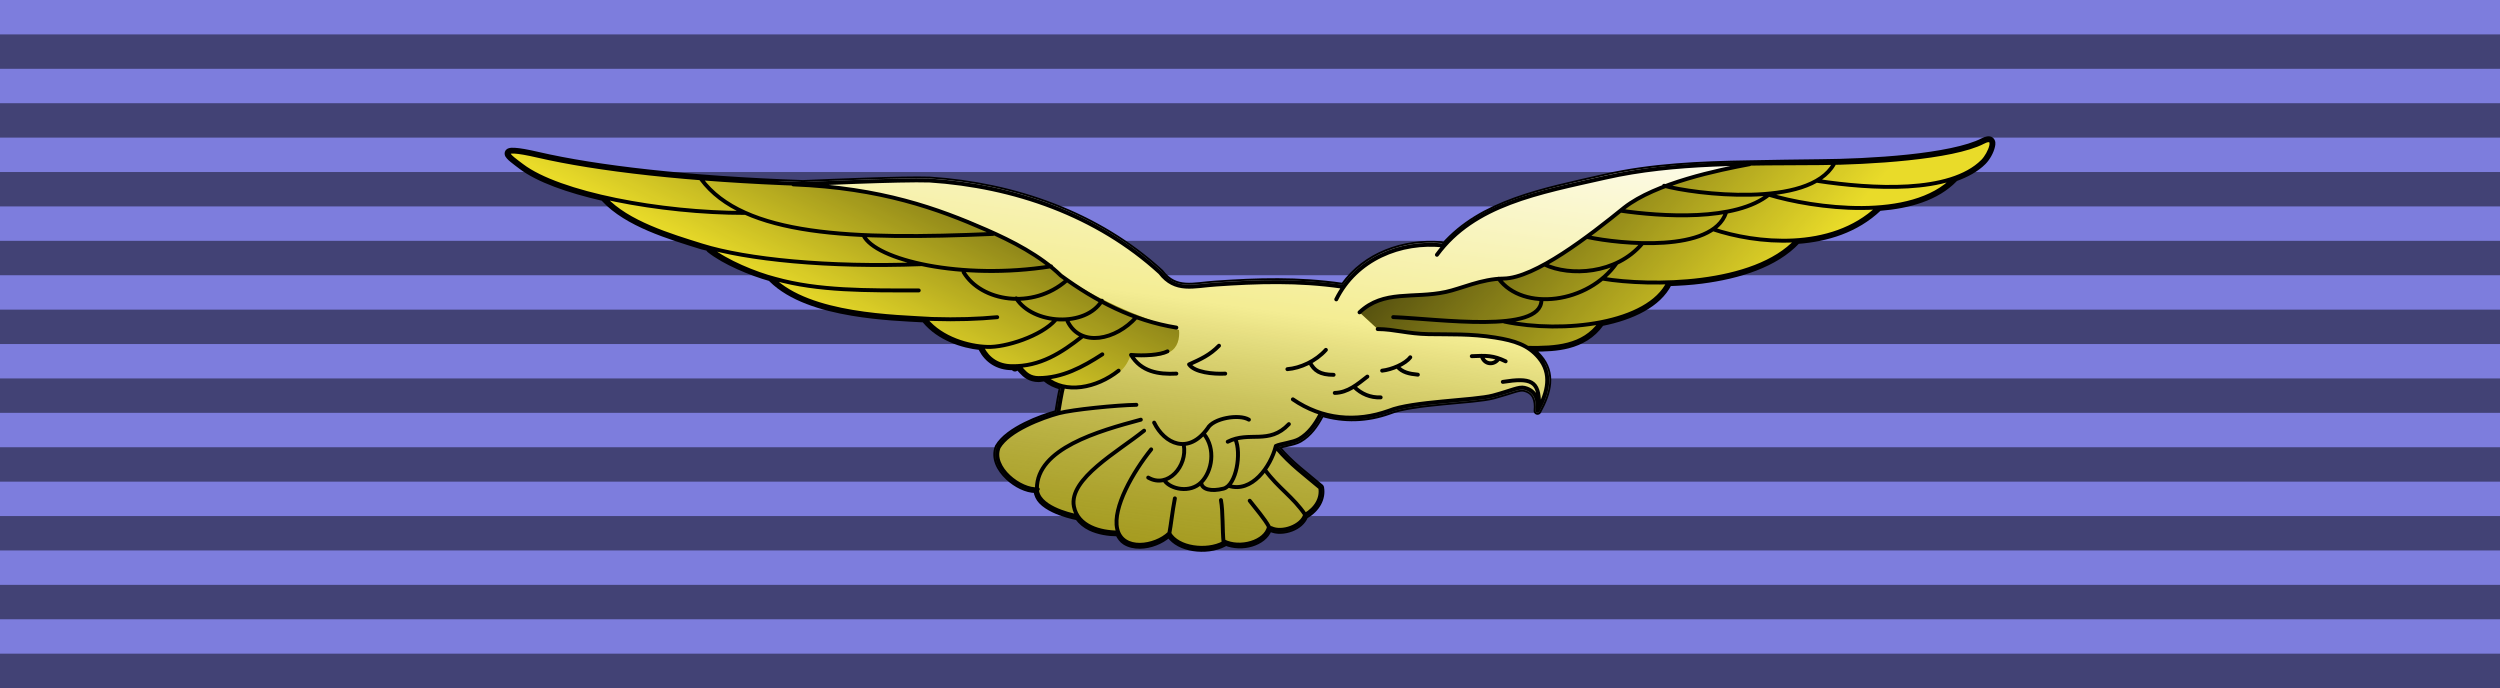 <?xml version="1.0" encoding="UTF-8" standalone="no"?>
<!-- Created with Inkscape (http://www.inkscape.org/) -->
<svg
   xmlns:dc="http://purl.org/dc/elements/1.1/"
   xmlns:cc="http://web.resource.org/cc/"
   xmlns:rdf="http://www.w3.org/1999/02/22-rdf-syntax-ns#"
   xmlns:svg="http://www.w3.org/2000/svg"
   xmlns="http://www.w3.org/2000/svg"
   xmlns:xlink="http://www.w3.org/1999/xlink"
   xmlns:sodipodi="http://sodipodi.sourceforge.net/DTD/sodipodi-0.dtd"
   xmlns:inkscape="http://www.inkscape.org/namespaces/inkscape"
   id="svg2"
   sodipodi:version="0.32"
   inkscape:version="0.45"
   width="218"
   height="60"
   version="1.0"
   sodipodi:docbase="C:\Documents and Settings\Vito\Desktop"
   sodipodi:docname="Medaglia_militare_aeronautica_per_lunga_navigazione_aerea_20_BAR.svg"
   inkscape:output_extension="org.inkscape.output.svg.inkscape"
   sodipodi:modified="true">
  <defs
     id="defs5">
    <linearGradient
       id="linearGradient8788">
      <stop
         style="stop-color:#000000;stop-opacity:1;"
         offset="0"
         id="stop8790" />
      <stop
         style="stop-color:#000000;stop-opacity:0;"
         offset="1"
         id="stop8792" />
    </linearGradient>
    <linearGradient
       id="linearGradient7670">
      <stop
         style="stop-color:#ffffff;stop-opacity:1;"
         offset="0"
         id="stop7672" />
      <stop
         id="stop12715"
         offset="0.5"
         style="stop-color:#ffffff;stop-opacity:0.498;" />
      <stop
         style="stop-color:#000000;stop-opacity:0.296;"
         offset="1"
         id="stop7674" />
    </linearGradient>
    <linearGradient
       inkscape:collect="always"
       id="linearGradient5697">
      <stop
         style="stop-color:#000000;stop-opacity:1;"
         offset="0"
         id="stop5699" />
      <stop
         style="stop-color:#000000;stop-opacity:0;"
         offset="1"
         id="stop5701" />
    </linearGradient>
    <linearGradient
       inkscape:collect="always"
       xlink:href="#linearGradient5697"
       id="linearGradient5703"
       x1="96.061"
       y1="1.398"
       x2="80.243"
       y2="31.903"
       gradientUnits="userSpaceOnUse" />
    <linearGradient
       inkscape:collect="always"
       xlink:href="#linearGradient7670"
       id="linearGradient7668"
       x1="109.861"
       y1="4.023"
       x2="103.875"
       y2="48.996"
       gradientUnits="userSpaceOnUse" />
    <linearGradient
       inkscape:collect="always"
       xlink:href="#linearGradient8788"
       id="linearGradient8794"
       x1="116.502"
       y1="4.918"
       x2="149.349"
       y2="32.864"
       gradientUnits="userSpaceOnUse" />
  </defs>
  <sodipodi:namedview
     inkscape:window-height="885"
     inkscape:window-width="1280"
     inkscape:pageshadow="2"
     inkscape:pageopacity="0.0"
     guidetolerance="10.0"
     gridtolerance="10.0"
     objecttolerance="10.0"
     borderopacity="1.0"
     bordercolor="#666666"
     pagecolor="#ffffff"
     id="base"
     inkscape:zoom="5.4908257"
     inkscape:cx="52.41538"
     inkscape:cy="76.069697"
     inkscape:window-x="22"
     inkscape:window-y="0"
     inkscape:current-layer="svg2"
     height="60px"
     width="218px"
     inkscape:showpageshadow="false"
     showguides="true"
     inkscape:guide-bbox="true" />
  <rect
     style="opacity:1;fill:#7d7ddd;fill-opacity:1;fill-rule:nonzero;stroke:none;stroke-width:2;stroke-linecap:round;stroke-linejoin:round;stroke-miterlimit:4;stroke-dasharray:none;stroke-dashoffset:0;stroke-opacity:0.486"
     id="rect3411"
     width="218"
     height="60"
     x="0"
     y="0" />
  <path
     style="opacity:1;fill:#000000;fill-opacity:0.471;fill-rule:nonzero;stroke:none;stroke-width:2;stroke-linecap:round;stroke-linejoin:round;stroke-miterlimit:4;stroke-dasharray:none;stroke-dashoffset:0;stroke-opacity:0.486"
     d="M 0 3 L 0 6 L 218 6 L 218 3 L 0 3 z M 0 9 L 0 12 L 218 12 L 218 9 L 0 9 z M 0 15 L 0 18 L 218 18 L 218 15 L 0 15 z M 0 21 L 0 24 L 218 24 L 218 21 L 0 21 z M 0 27 L 0 30 L 218 30 L 218 27 L 0 27 z M 0 33 L 0 36 L 218 36 L 218 33 L 0 33 z M 0 39 L 0 42 L 218 42 L 218 39 L 0 39 z M 0 45 L 0 48 L 218 48 L 218 45 L 0 45 z M 0 51 L 0 54 L 218 54 L 218 51 L 0 51 z M 0 57 L 0 60 L 218 60 L 218 57 L 0 57 z "
     id="rect3413" />
  <path
     d="M 173.301,12.063 C 173.171,12.083 173.023,12.135 172.853,12.224 C 171.567,12.895 169.061,13.364 166.378,13.647 C 163.694,13.93 160.829,14.037 158.792,14.054 C 156.729,14.07 154.631,14.116 152.541,14.15 C 152.537,14.15 152.534,14.15 152.53,14.15 C 148.275,14.219 144.02,14.4 139.973,15.317 C 134.48,16.56 129.174,17.557 125.827,21.363 C 125.822,21.277 125.753,21.208 125.667,21.203 C 122.33,20.952 119.027,22.143 117.09,24.83 C 117.079,24.829 117.068,24.829 117.058,24.83 C 113.201,24.271 109.623,24.39 106.027,24.638 C 105.037,24.699 104.158,24.874 103.381,24.82 C 102.604,24.765 101.933,24.512 101.29,23.675 C 101.284,23.667 101.276,23.66 101.269,23.653 C 95.744,18.601 88.477,16.059 81.084,15.573 C 81.081,15.573 81.077,15.573 81.073,15.573 C 78.756,15.489 72.163,15.787 70.021,15.873 C 59.899,15.519 52.005,14.591 46.945,13.422 C 45.949,13.192 45.304,13.082 44.886,13.059 C 44.678,13.047 44.531,13.05 44.406,13.091 C 44.344,13.111 44.282,13.142 44.236,13.198 C 44.189,13.253 44.166,13.335 44.172,13.401 C 44.182,13.533 44.251,13.619 44.332,13.711 C 44.413,13.804 44.513,13.892 44.63,13.99 C 44.865,14.185 45.156,14.397 45.409,14.589 C 46.895,15.716 49.507,16.645 52.578,17.35 C 52.588,17.374 52.602,17.396 52.621,17.414 C 54.626,19.595 58.383,20.706 61.188,21.577 C 61.339,21.624 61.57,21.66 61.732,21.706 C 61.733,21.756 61.757,21.803 61.796,21.834 C 63.126,22.907 65.462,23.87 67.162,24.349 C 67.165,24.353 67.169,24.356 67.173,24.36 C 67.183,24.38 67.198,24.398 67.215,24.413 C 68.9,26.082 71.616,26.915 74.31,27.367 C 76.707,27.769 78.973,27.857 80.583,27.945 C 80.589,27.977 80.603,28.006 80.625,28.03 C 81.883,29.526 83.891,30.186 85.49,30.353 C 85.485,30.39 85.493,30.427 85.512,30.46 C 86.025,31.45 86.965,32.103 88.243,32.108 C 88.276,32.108 88.305,32.097 88.339,32.097 C 88.352,32.159 88.396,32.208 88.456,32.225 C 88.516,32.243 88.582,32.227 88.627,32.183 C 88.679,32.13 88.712,32.121 88.723,32.118 C 88.733,32.116 88.728,32.113 88.755,32.129 C 88.808,32.16 88.916,32.278 89.053,32.429 C 89.327,32.731 89.776,33.146 90.568,33.146 C 90.745,33.145 90.908,33.095 91.08,33.082 C 91.087,33.089 91.094,33.096 91.102,33.103 C 91.518,33.451 92.001,33.673 92.51,33.809 C 92.368,34.376 92.212,35.35 92.115,35.928 C 91.386,36.133 90.379,36.471 89.405,36.956 C 88.369,37.471 87.39,38.126 86.93,38.925 C 86.926,38.932 86.923,38.939 86.92,38.946 C 86.723,39.439 86.759,39.943 86.941,40.412 C 87.124,40.882 87.455,41.318 87.848,41.686 C 88.569,42.36 89.502,42.812 90.291,42.82 C 90.345,43.177 90.494,43.503 90.739,43.762 C 91.034,44.074 91.421,44.314 91.827,44.511 C 92.64,44.906 93.534,45.112 93.897,45.185 C 93.9,45.185 93.904,45.185 93.908,45.185 C 93.909,45.187 93.917,45.184 93.918,45.185 C 94.209,45.584 94.592,45.891 95.038,46.106 C 95.782,46.463 96.657,46.59 97.439,46.598 C 97.591,46.906 97.782,47.168 98.047,47.336 C 98.435,47.583 98.912,47.682 99.402,47.679 C 100.317,47.672 101.27,47.288 101.919,46.726 C 102.35,47.354 103.144,47.742 104.021,47.882 C 104.962,48.033 105.997,47.919 106.784,47.497 C 106.818,47.478 106.844,47.447 106.859,47.411 C 107.576,47.697 108.414,47.721 109.153,47.497 C 109.885,47.274 110.497,46.824 110.731,46.191 C 110.742,46.196 110.752,46.199 110.763,46.202 C 111.303,46.466 112.018,46.418 112.641,46.18 C 113.211,45.963 113.684,45.564 113.889,45.057 C 114.915,44.474 115.461,43.485 115.287,42.51 C 115.282,42.469 115.264,42.431 115.234,42.403 C 113.914,41.279 112.651,40.387 111.489,39 C 111.676,38.934 111.921,38.87 112.246,38.796 C 112.641,38.707 113.066,38.612 113.377,38.432 C 114.237,37.937 114.799,37.131 115.244,36.292 C 115.265,36.257 115.273,36.215 115.266,36.174 C 117.177,36.742 119.201,36.695 121.176,35.982 C 122.136,35.586 123.996,35.352 125.806,35.179 C 127.616,35.006 129.377,34.888 130.244,34.655 C 131.041,34.441 131.607,34.247 132.025,34.12 C 132.444,33.992 132.699,33.946 132.89,33.991 C 133.358,34.103 133.615,34.331 133.764,34.644 C 133.914,34.957 133.946,35.361 133.903,35.8 C 133.889,35.883 133.941,35.966 134.02,35.992 C 134.1,36.019 134.185,35.982 134.223,35.907 C 134.678,35.083 135.021,34.246 135.087,33.424 C 135.153,32.602 134.932,31.796 134.298,31.07 C 134.091,30.832 133.891,30.663 133.69,30.492 C 134.738,30.493 135.79,30.456 136.762,30.203 C 137.893,29.908 138.921,29.336 139.675,28.276 C 139.682,28.27 139.69,28.263 139.696,28.255 C 142.381,27.718 144.668,26.607 145.596,24.777 C 146.517,24.744 147.456,24.685 148.401,24.563 C 151.653,24.143 154.866,23.138 156.776,21.096 C 159.315,20.906 161.886,20.128 163.881,18.238 C 163.889,18.232 163.896,18.225 163.902,18.217 C 166.479,18.013 168.922,17.324 170.506,15.68 C 170.519,15.668 170.53,15.654 170.538,15.638 C 171.502,15.29 172.365,14.833 173.013,14.182 C 173.365,13.83 173.689,13.246 173.792,12.77 C 173.818,12.651 173.839,12.536 173.824,12.427 C 173.809,12.318 173.752,12.199 173.653,12.127 C 173.555,12.056 173.432,12.043 173.301,12.063 z "
     style="fill:#e9db29;fill-opacity:1;fill-rule:evenodd;stroke:#000000;stroke-width:0.342px;stroke-linecap:round;stroke-linejoin:round;stroke-opacity:1"
     id="path6022"
     sodipodi:nodetypes="csssssscccccsscsscssssssssccscscscsccccscsssssscsccssssscsssssscsscsscsccsccccsscccssssscscsscscccscccccssssc" />
  <path
     style="fill:url(#linearGradient7668);fill-opacity:1.0;fill-rule:evenodd;stroke:none;stroke-width:0.342px;stroke-linecap:round;stroke-linejoin:round;stroke-opacity:1"
     d="M 152.531 14.156 C 148.277 14.226 144.015 14.396 139.969 15.312 C 134.475 16.556 129.159 17.569 125.812 21.375 C 125.807 21.289 125.742 21.193 125.656 21.188 C 122.319 20.937 119.031 22.156 117.094 24.844 C 117.083 24.843 117.073 24.843 117.062 24.844 C 113.206 24.285 109.627 24.377 106.031 24.625 C 105.042 24.686 104.152 24.867 103.375 24.812 C 102.598 24.758 101.925 24.525 101.281 23.688 C 101.275 23.68 101.289 23.663 101.281 23.656 C 95.757 18.604 88.486 16.048 81.094 15.562 C 81.09 15.562 81.066 15.562 81.062 15.562 C 78.745 15.478 72.173 15.789 70.031 15.875 C 69.249 15.848 68.506 15.815 67.75 15.781 L 67.75 15.844 C 72.443 16.073 76.999 16.848 81.406 18.188 C 85.728 19.501 89.069 21.315 91.781 23.406 C 95.229 26.064 99.561 27.729 102.812 28.781 C 102.881 29.487 102.693 30.337 102 30.688 C 100.718 31.336 99.62 31.039 98.625 30.938 C 98.389 31.454 98.166 32.038 97.531 32.5 C 96.024 33.596 94.423 33.827 92.875 33.781 L 92.5 33.812 C 92.358 34.379 92.222 35.359 92.125 35.938 C 91.396 36.143 90.379 36.485 89.406 36.969 C 88.37 37.484 87.397 38.138 86.938 38.938 C 86.933 38.944 86.909 38.93 86.906 38.938 C 86.709 39.43 86.755 39.937 86.938 40.406 C 87.12 40.876 87.451 41.32 87.844 41.688 C 88.565 42.362 89.493 42.804 90.281 42.812 C 90.335 43.169 90.505 43.491 90.75 43.75 C 91.045 44.062 91.406 44.303 91.812 44.5 C 92.625 44.895 93.544 45.115 93.906 45.188 C 94.197 45.586 94.585 45.88 95.031 46.094 C 95.775 46.451 96.655 46.586 97.438 46.594 C 97.59 46.901 97.767 47.175 98.031 47.344 C 98.42 47.591 98.917 47.691 99.406 47.688 C 100.321 47.681 101.257 47.281 101.906 46.719 C 102.337 47.347 103.154 47.735 104.031 47.875 C 104.972 48.026 105.994 47.922 106.781 47.5 C 106.815 47.481 106.829 47.442 106.844 47.406 C 107.561 47.692 108.418 47.724 109.156 47.5 C 109.889 47.277 110.484 46.82 110.719 46.188 C 110.729 46.192 110.739 46.185 110.75 46.188 C 111.289 46.452 112.033 46.425 112.656 46.188 C 113.226 45.97 113.67 45.57 113.875 45.062 C 114.9 44.48 115.456 43.476 115.281 42.5 C 115.277 42.459 115.249 42.434 115.219 42.406 C 113.899 41.283 112.662 40.388 111.5 39 C 111.687 38.934 111.925 38.855 112.25 38.781 C 112.644 38.692 113.064 38.617 113.375 38.438 C 114.234 37.942 114.805 37.12 115.25 36.281 C 115.271 36.246 115.257 36.228 115.25 36.188 C 117.161 36.755 119.213 36.682 121.188 35.969 C 122.148 35.573 124.002 35.36 125.812 35.188 C 127.623 35.015 129.383 34.889 130.25 34.656 C 131.047 34.442 131.612 34.252 132.031 34.125 C 132.45 33.998 132.685 33.954 132.875 34 C 133.344 34.112 133.6 34.344 133.75 34.656 C 133.9 34.969 133.949 35.374 133.906 35.812 C 133.892 35.896 133.951 35.973 134.031 36 C 134.111 36.027 134.18 35.981 134.219 35.906 C 134.673 35.082 135.028 34.259 135.094 33.438 C 135.15 32.742 134.993 32.045 134.562 31.406 C 134.632 31.527 134.689 31.66 134.75 31.781 C 134.527 31.58 134.352 31.381 134.188 31.188 C 133.255 30.086 132.072 29.706 130.406 29.438 C 128.223 29.085 126.452 29.161 124.594 29.125 C 122.735 29.089 121.622 28.702 120.125 28.688 L 118.562 27.25 C 120.669 25.264 123.233 26.074 126.062 25.469 C 127.409 25.181 129.19 24.309 131.125 24.281 C 133.863 24.241 138.582 20.593 141.625 18.125 C 144.381 15.96 149.874 14.815 152.562 14.312 C 152.86 14.257 153.105 14.207 153.312 14.156 C 153.051 14.161 152.792 14.152 152.531 14.156 z M 54.438 18.875 C 55.114 19.296 55.857 19.643 56.625 19.969 C 55.857 19.642 55.114 19.296 54.438 18.875 z "
     id="path5705" />
  <path
     id="path1891"
     style="fill:none;fill-rule:evenodd;stroke:#000000;stroke-width:0.342px;stroke-linecap:round;stroke-linejoin:round;stroke-opacity:1"
     d="M 70.249,16.053 C 60.001,15.706 52.031,14.765 46.913,13.583 C 42.946,12.667 44.491,13.672 45.515,14.449 C 48.742,16.898 57.602,18.567 64.93,18.567 M 52.744,17.298 C 54.696,19.421 58.431,20.544 61.237,21.416 C 65.073,22.607 72.195,23.348 80.353,23.035 M 61.911,21.701 C 63.292,22.816 65.905,23.89 67.589,24.316 C 71.37,25.376 75.56,25.327 80.114,25.327 M 67.333,24.291 C 70.612,27.538 78.097,27.611 81.274,27.814 C 83.47,27.885 85.336,27.812 86.957,27.659 M 80.76,27.918 C 82.122,29.538 84.467,30.203 86.081,30.249 C 87.666,30.318 90.828,29.297 92.043,27.893 M 85.666,30.378 C 86.155,31.321 87.026,31.928 88.248,31.932 C 90.687,31.971 92.555,30.77 94.367,29.342 M 88.506,32.062 C 89.037,31.529 89.099,32.968 90.571,32.968 C 92.617,32.965 94.413,32.008 96.123,30.896 M 91.217,32.968 C 92.893,34.372 95.597,33.866 97.543,32.321 M 92.714,33.694 C 92.571,34.206 92.379,35.385 92.276,36 M 99.092,35.3 C 97.359,35.329 93.509,35.715 92.322,36.034 C 90.879,36.422 87.938,37.521 87.085,39.004 C 86.368,40.798 89.013,42.804 90.493,42.655 M 99.48,36.595 C 95.751,37.597 90.417,39.109 90.417,42.605 C 90.417,44.21 93.218,44.87 93.928,45.013 M 99.764,37.553 C 97.522,39.363 93.184,41.747 93.643,44.159 C 93.976,45.908 95.951,46.434 97.508,46.437 M 100.383,39.185 C 98.801,41.157 97.012,44.266 97.417,46.107 C 97.862,48.136 100.756,47.684 101.961,46.504 M 102.449,43.459 C 102.222,44.632 102.111,45.761 101.965,46.516 C 102.691,47.806 105.215,48.14 106.702,47.344 C 106.574,46.164 106.661,44.675 106.466,43.608 M 106.702,47.194 C 108.115,47.912 110.381,47.272 110.656,45.942 C 110.285,45.238 109.487,44.334 108.975,43.664 M 110.841,46.049 C 111.791,46.514 113.536,45.885 113.81,44.883 C 112.764,43.332 111.437,42.53 110.324,40.998 M 113.803,44.903 C 114.78,44.347 115.287,43.427 115.127,42.534 C 113.811,41.413 112.531,40.506 111.35,39.093 M 100.641,36.854 C 101.542,38.698 103.625,39.689 105.302,37.354 C 105.79,36.467 108.037,36.08 108.904,36.595 M 103.224,38.796 C 103.565,40.634 101.841,42.64 100.125,41.645 M 101.545,41.904 C 102.064,42.655 103.771,43.04 104.752,42.052 C 105.701,41.096 106.033,39.134 104.973,37.831 M 104.752,42.125 C 104.817,42.665 105.595,42.888 106.689,42.608 C 107.822,42.318 108.269,39.483 107.722,38.293 M 107.15,42.367 C 109.158,42.998 110.793,40.716 111.25,38.908 M 107.059,38.519 C 108.939,37.558 110.65,38.829 112.39,36.983 M 111.252,38.892 C 111.654,38.69 112.743,38.595 113.294,38.278 C 114.112,37.807 114.663,37.032 115.101,36.206 M 112.739,34.822 C 115.297,36.578 118.251,36.853 121.116,35.818 C 123.133,34.987 128.552,34.932 130.198,34.49 C 131.78,34.064 132.444,33.701 132.935,33.819 C 133.953,34.063 134.168,34.904 134.079,35.818 C 134.976,34.192 135.364,32.582 134.173,31.176 C 133.24,30.074 132.062,29.705 130.396,29.436 C 128.213,29.084 126.445,29.175 124.586,29.139 C 122.728,29.103 121.633,28.709 120.136,28.695 M 112.261,32.191 C 113.393,32.104 114.748,31.486 115.617,30.508 M 114.223,31.596 C 114.596,32.322 115.115,32.684 116.29,32.684 M 116.392,34.263 C 117.546,34.235 118.376,33.5 119.232,32.839 M 118.073,33.728 C 118.718,34.362 119.508,34.688 120.394,34.652 M 120.523,32.321 C 121.345,32.234 122.543,31.736 122.976,31.155 M 121.852,31.968 C 122.277,32.467 122.891,32.604 123.637,32.671 M 101.803,30.637 C 101.186,30.958 99.756,31.048 98.627,30.948 C 99.503,32.411 101.011,32.662 102.578,32.58 M 106.297,30.145 C 105.494,30.968 104.699,31.32 103.688,31.777 C 104.165,32.473 105.78,32.634 106.838,32.58 M 61.136,15.614 C 64.828,20.612 74.404,20.924 86.585,20.398 M 102.578,28.565 C 98.815,27.958 95.535,26.244 92.508,24.032 C 90.732,22.291 88.232,21.016 86.009,20.044 C 81.793,18.2 76.847,16.386 69.172,16.078 C 70.542,16.031 78.59,15.653 81.071,15.743 C 88.432,16.227 95.668,18.752 101.158,23.773 C 102.496,25.515 104.092,24.932 106.043,24.811 C 109.635,24.564 113.195,24.441 117.033,24.997 M 116.521,26.105 C 118.234,22.64 122.095,20.98 125.923,21.411 M 125.3,22.219 C 128.53,17.809 134.155,16.812 140.018,15.485 C 146.027,14.124 152.523,14.276 158.793,14.225 C 162.877,14.192 170.265,13.772 172.939,12.377 C 174.216,11.711 173.529,13.422 172.891,14.063 C 170.04,16.922 163.195,16.475 158.518,15.779 M 118.551,27.235 C 120.658,25.248 123.245,26.062 126.075,25.457 C 127.421,25.169 129.175,24.319 131.11,24.291 C 133.848,24.252 138.58,20.581 141.623,18.113 C 144.379,15.948 149.875,14.822 152.564,14.319 M 75.295,20.519 C 76.316,22.662 83.8,24.463 91.654,23.223 M 84.029,23.74 C 85.559,26.294 90.032,27.031 92.994,24.464 M 88.615,26.014 C 90.07,28.313 94.686,28.554 96.085,26.221 M 93.097,28.03 C 94.243,30.33 97.325,29.635 99.073,27.668 M 128.34,31.06 C 129.589,30.998 130.214,30.986 131.292,31.507 M 129.227,31.084 C 129.424,31.772 130.252,31.893 130.68,31.283 M 159.922,14.297 C 157.751,18.205 147.684,16.907 145.106,16.197 M 154.298,16.929 C 151.384,19.351 144.79,18.872 141.338,18.374 M 150.509,18.544 C 149.334,22.056 141.323,21.301 138.422,20.667 M 143.212,21.226 C 140.939,23.942 136.856,24.105 134.69,23.069 M 140.96,22.951 C 138.502,26.465 132.813,27.194 130.68,24.299 M 134.412,26.198 C 134.342,29.102 125.546,27.821 121.489,27.651 M 170.386,15.561 C 166.697,19.389 158.081,18.132 154.241,16.979 M 163.77,18.11 C 159.665,21.998 153.023,21.213 149.395,19.996 M 156.692,20.946 C 152.975,24.981 143.893,24.986 139.759,24.299 M 145.496,24.634 C 143.756,28.246 136.329,29.116 131.181,28.042 M 139.541,28.176 C 138.085,30.224 135.654,30.37 133.232,30.333M 134.204,35.243 C 134.205,33.206 133.5,32.914 131.045,33.3" />
  <path
     style="fill:url(#linearGradient5703);fill-opacity:1.0;fill-rule:evenodd;stroke:none;stroke-width:0.342px;stroke-linecap:round;stroke-linejoin:round;stroke-opacity:1;opacity:1"
     d="M 44.875 13.062 C 44.666 13.051 44.53 13.053 44.406 13.094 C 44.344 13.114 44.297 13.132 44.25 13.188 C 44.203 13.243 44.151 13.34 44.156 13.406 C 44.167 13.538 44.263 13.626 44.344 13.719 C 44.425 13.811 44.508 13.902 44.625 14 C 44.859 14.195 45.153 14.401 45.406 14.594 C 46.892 15.721 49.522 16.638 52.594 17.344 C 52.603 17.368 52.606 17.388 52.625 17.406 C 54.63 19.587 58.383 20.691 61.188 21.562 C 61.339 21.61 61.557 21.673 61.719 21.719 C 61.72 21.769 61.742 21.812 61.781 21.844 C 63.111 22.917 65.456 23.864 67.156 24.344 C 67.16 24.347 67.184 24.372 67.188 24.375 C 67.198 24.396 67.201 24.391 67.219 24.406 C 68.904 26.075 71.619 26.923 74.312 27.375 C 76.709 27.777 78.984 27.85 80.594 27.938 C 80.6 27.97 80.603 28.007 80.625 28.031 C 81.882 29.527 83.901 30.178 85.5 30.344 C 85.495 30.381 85.481 30.436 85.5 30.469 C 86.013 31.459 86.973 32.089 88.25 32.094 C 88.284 32.094 88.31 32.094 88.344 32.094 C 88.357 32.155 88.409 32.201 88.469 32.219 C 88.529 32.237 88.581 32.232 88.625 32.188 C 88.677 32.135 88.708 32.127 88.719 32.125 C 88.729 32.123 88.723 32.109 88.75 32.125 C 88.804 32.156 88.925 32.286 89.062 32.438 C 89.337 32.74 89.771 33.156 90.562 33.156 C 90.739 33.156 90.921 33.107 91.094 33.094 C 91.502 33.436 91.97 33.676 92.469 33.812 L 92.875 33.781 C 94.423 33.827 96.024 33.596 97.531 32.5 C 98.166 32.038 98.389 31.454 98.625 30.938 C 99.62 31.039 100.718 31.336 102 30.688 C 102.693 30.337 102.881 29.487 102.812 28.781 C 99.561 27.729 95.229 26.064 91.781 23.406 C 89.069 21.315 85.728 19.501 81.406 18.188 C 76.999 16.848 72.443 16.073 67.75 15.844 L 67.75 15.781 C 58.732 15.374 51.605 14.515 46.938 13.438 C 45.942 13.208 45.293 13.086 44.875 13.062 z "
     id="path3754" />
  <g
     transform="matrix(0.186,0,0,0.186,26.3,434.628)"
     id="g2512" />
  <g
     transform="matrix(0.186,0,0,0.186,26.3,434.628)"
     id="g2514" />
  <g
     transform="matrix(0.186,0,0,0.186,-186.8,613.735)"
     id="g2516" />
  <g
     transform="matrix(0.186,0,0,0.186,-186.8,613.735)"
     id="g2518" />
  <g
     transform="matrix(0.186,0,0,0.186,256.732,435.274)"
     id="g2562" />
  <g
     transform="matrix(0.186,0,0,0.186,256.732,435.274)"
     id="g2564" />
  <g
     transform="matrix(0.186,0,0,0.186,43.633,614.381)"
     id="g2566" />
  <g
     transform="matrix(0.186,0,0,0.186,43.633,614.381)"
     id="g2568" />
  <g
     transform="matrix(0.186,0,0,0.186,26.3,434.628)"
     id="g5405" />
  <g
     transform="matrix(0.186,0,0,0.186,26.3,434.628)"
     id="g8230" />
  <g
     transform="matrix(0.186,0,0,0.186,-186.8,613.735)"
     id="g8616" />
  <g
     transform="matrix(0.186,0,0,0.186,-186.8,613.735)"
     id="g8621" />
  <g
     transform="matrix(0.186,0,0,0.186,256.732,435.274)"
     id="g2388" />
  <g
     transform="matrix(0.186,0,0,0.186,256.732,435.274)"
     id="g2390" />
  <g
     transform="matrix(0.186,0,0,0.186,43.633,614.381)"
     id="g2392" />
  <g
     transform="matrix(0.186,0,0,0.186,43.633,614.381)"
     id="g2394" />
  <g
     id="g3591"
     transform="matrix(0.151,0,0,0.151,-1893.657,-203.5)" />
  <g
     id="g3597"
     transform="matrix(-0.151,0,0,0.151,-1736.166,-203.5)" />
  <g
     transform="matrix(0.186,0,0,0.186,-693.163,474.933)"
     id="g19250" />
  <g
     transform="matrix(0.186,0,0,0.186,-693.163,474.933)"
     id="g19252" />
  <g
     transform="matrix(0.186,0,0,0.186,-906.262,654.041)"
     id="g19254" />
  <g
     transform="matrix(0.186,0,0,0.186,-906.262,654.041)"
     id="g19256" />
  <g
     transform="translate(-574.951,-563.144)"
     id="g21645" />
  <g
     transform="matrix(0.186,0,0,0.186,327.848,629.144)"
     id="g33103" />
  <g
     transform="matrix(0.186,0,0,0.186,327.848,629.144)"
     id="g33105" />
  <g
     transform="matrix(0.186,0,0,0.186,114.748,808.251)"
     id="g33107" />
  <g
     transform="matrix(0.186,0,0,0.186,114.748,808.251)"
     id="g33109" />
  <g
     transform="matrix(0.186,0,0,0.186,558.28,629.79)"
     id="g33111" />
  <g
     transform="matrix(0.186,0,0,0.186,558.28,629.79)"
     id="g33113" />
  <g
     transform="matrix(0.186,0,0,0.186,345.181,808.897)"
     id="g33115" />
  <g
     transform="matrix(0.186,0,0,0.186,345.181,808.897)"
     id="g33117" />
  <g
     transform="matrix(0.186,0,0,0.186,327.848,629.144)"
     id="g33119" />
  <g
     transform="matrix(0.186,0,0,0.186,327.848,629.144)"
     id="g33121" />
  <g
     transform="matrix(0.186,0,0,0.186,114.748,808.251)"
     id="g33123" />
  <g
     transform="matrix(0.186,0,0,0.186,114.748,808.251)"
     id="g33125" />
  <g
     transform="matrix(0.186,0,0,0.186,558.28,629.79)"
     id="g33127" />
  <g
     transform="matrix(0.186,0,0,0.186,558.28,629.79)"
     id="g33129" />
  <g
     transform="matrix(0.186,0,0,0.186,345.181,808.897)"
     id="g33131" />
  <g
     transform="matrix(0.186,0,0,0.186,345.181,808.897)"
     id="g33133" />
  <g
     id="g33135"
     transform="matrix(0.151,0,0,0.151,-1592.109,-8.984)" />
  <g
     id="g33137"
     transform="matrix(-0.151,0,0,0.151,-1434.618,-8.984)" />
  <g
     transform="matrix(0.186,0,0,0.186,-391.615,669.449)"
     id="g33139" />
  <g
     transform="matrix(0.186,0,0,0.186,-391.615,669.449)"
     id="g33141" />
  <g
     transform="matrix(0.186,0,0,0.186,-604.714,848.556)"
     id="g33143" />
  <g
     transform="matrix(0.186,0,0,0.186,-604.714,848.556)"
     id="g33145" />
  <g
     transform="translate(-273.403,-368.628)"
     id="g33147" />
  <g
     transform="matrix(0.186,0,0,0.186,511.509,437.227)"
     id="g3740" />
  <g
     transform="matrix(0.186,0,0,0.186,511.509,437.227)"
     id="g3742" />
  <g
     transform="matrix(0.186,0,0,0.186,298.41,616.335)"
     id="g3744" />
  <g
     transform="matrix(0.186,0,0,0.186,298.41,616.335)"
     id="g3746" />
  <g
     transform="matrix(0.186,0,0,0.186,741.942,437.873)"
     id="g3748" />
  <g
     transform="matrix(0.186,0,0,0.186,741.942,437.873)"
     id="g3750" />
  <g
     transform="matrix(0.186,0,0,0.186,528.842,616.98)"
     id="g3752" />
  <g
     transform="matrix(0.186,0,0,0.186,528.842,616.98)"
     id="g3754" />
  <g
     transform="matrix(0.186,0,0,0.186,511.509,437.227)"
     id="g3756" />
  <g
     transform="matrix(0.186,0,0,0.186,511.509,437.227)"
     id="g3758" />
  <g
     transform="matrix(0.186,0,0,0.186,298.41,616.335)"
     id="g3760" />
  <g
     transform="matrix(0.186,0,0,0.186,298.41,616.335)"
     id="g3762" />
  <g
     transform="matrix(0.186,0,0,0.186,741.942,437.873)"
     id="g3764" />
  <g
     transform="matrix(0.186,0,0,0.186,741.942,437.873)"
     id="g3766" />
  <g
     transform="matrix(0.186,0,0,0.186,528.842,616.98)"
     id="g3768" />
  <g
     transform="matrix(0.186,0,0,0.186,528.842,616.98)"
     id="g3770" />
  <g
     id="g3772"
     transform="matrix(0.151,0,0,0.151,-1408.447,-200.901)" />
  <g
     id="g3774"
     transform="matrix(-0.151,0,0,0.151,-1250.956,-200.901)" />
  <g
     transform="matrix(0.186,0,0,0.186,-207.953,477.532)"
     id="g3776" />
  <g
     transform="matrix(0.186,0,0,0.186,-207.953,477.532)"
     id="g3778" />
  <g
     transform="matrix(0.186,0,0,0.186,-421.053,656.64)"
     id="g3780" />
  <g
     transform="matrix(0.186,0,0,0.186,-421.053,656.64)"
     id="g3782" />
  <g
     transform="translate(-89.741,-560.545)"
     id="g3784" />
  <g
     transform="matrix(0.186,0,0,0.186,349.27,523.101)"
     id="g9663" />
  <g
     transform="matrix(0.186,0,0,0.186,349.27,523.101)"
     id="g9665" />
  <g
     transform="matrix(0.186,0,0,0.186,136.171,702.208)"
     id="g9667" />
  <g
     transform="matrix(0.186,0,0,0.186,136.171,702.208)"
     id="g9669" />
  <g
     transform="matrix(0.186,0,0,0.186,579.703,523.747)"
     id="g9671" />
  <g
     transform="matrix(0.186,0,0,0.186,579.703,523.747)"
     id="g9673" />
  <g
     transform="matrix(0.186,0,0,0.186,366.603,702.854)"
     id="g9675" />
  <g
     transform="matrix(0.186,0,0,0.186,366.603,702.854)"
     id="g9677" />
  <g
     transform="matrix(0.186,0,0,0.186,349.27,523.101)"
     id="g9679" />
  <g
     transform="matrix(0.186,0,0,0.186,349.27,523.101)"
     id="g9681" />
  <g
     transform="matrix(0.186,0,0,0.186,136.171,702.208)"
     id="g9683" />
  <g
     transform="matrix(0.186,0,0,0.186,136.171,702.208)"
     id="g9685" />
  <g
     transform="matrix(0.186,0,0,0.186,579.703,523.747)"
     id="g9687" />
  <g
     transform="matrix(0.186,0,0,0.186,579.703,523.747)"
     id="g9689" />
  <g
     transform="matrix(0.186,0,0,0.186,366.603,702.854)"
     id="g9691" />
  <g
     transform="matrix(0.186,0,0,0.186,366.603,702.854)"
     id="g9693" />
  <g
     id="g9695"
     transform="matrix(0.151,0,0,0.151,-1570.686,-115.027)" />
  <g
     id="g9697"
     transform="matrix(-0.151,0,0,0.151,-1413.196,-115.027)" />
  <g
     transform="matrix(0.186,0,0,0.186,-370.193,563.406)"
     id="g9699" />
  <g
     transform="matrix(0.186,0,0,0.186,-370.193,563.406)"
     id="g9701" />
  <g
     transform="matrix(0.186,0,0,0.186,-583.292,742.513)"
     id="g9703" />
  <g
     transform="matrix(0.186,0,0,0.186,-583.292,742.513)"
     id="g9705" />
  <g
     transform="translate(-251.98,-474.671)"
     id="g9707" />
  <g
     transform="matrix(0.186,0,0,0.186,572.045,734.736)"
     id="g2786" />
  <g
     transform="matrix(0.186,0,0,0.186,572.045,734.736)"
     id="g2788" />
  <g
     transform="matrix(0.186,0,0,0.186,358.945,913.844)"
     id="g2790" />
  <g
     transform="matrix(0.186,0,0,0.186,358.945,913.844)"
     id="g2792" />
  <g
     transform="matrix(0.186,0,0,0.186,802.478,735.382)"
     id="g2794" />
  <g
     transform="matrix(0.186,0,0,0.186,802.478,735.382)"
     id="g2796" />
  <g
     transform="matrix(0.186,0,0,0.186,589.378,914.489)"
     id="g2798" />
  <g
     transform="matrix(0.186,0,0,0.186,589.378,914.489)"
     id="g2800" />
  <g
     transform="matrix(0.186,0,0,0.186,572.045,734.736)"
     id="g2804" />
  <g
     transform="matrix(0.186,0,0,0.186,572.045,734.736)"
     id="g2806" />
  <g
     transform="matrix(0.186,0,0,0.186,358.945,913.844)"
     id="g2808" />
  <g
     transform="matrix(0.186,0,0,0.186,358.945,913.844)"
     id="g2810" />
  <g
     transform="matrix(0.186,0,0,0.186,802.478,735.382)"
     id="g2812" />
  <g
     transform="matrix(0.186,0,0,0.186,802.478,735.382)"
     id="g2814" />
  <g
     transform="matrix(0.186,0,0,0.186,589.378,914.489)"
     id="g2816" />
  <g
     transform="matrix(0.186,0,0,0.186,589.378,914.489)"
     id="g2818" />
  <g
     transform="matrix(0.186,0,0,0.186,311.166,585.717)"
     id="g5282" />
  <g
     transform="matrix(0.186,0,0,0.186,311.166,585.717)"
     id="g5284" />
  <g
     transform="matrix(0.186,0,0,0.186,98.067,764.825)"
     id="g5286" />
  <g
     transform="matrix(0.186,0,0,0.186,98.067,764.825)"
     id="g5288" />
  <g
     transform="matrix(0.186,0,0,0.186,541.599,586.363)"
     id="g5290" />
  <g
     transform="matrix(0.186,0,0,0.186,541.599,586.363)"
     id="g5292" />
  <g
     transform="matrix(0.186,0,0,0.186,328.499,765.47)"
     id="g5294" />
  <g
     transform="matrix(0.186,0,0,0.186,328.499,765.47)"
     id="g5296" />
  <g
     transform="matrix(0.186,0,0,0.186,311.166,585.717)"
     id="g5302" />
  <g
     transform="matrix(0.186,0,0,0.186,311.166,585.717)"
     id="g5304" />
  <g
     transform="matrix(0.186,0,0,0.186,98.067,764.825)"
     id="g5306" />
  <g
     transform="matrix(0.186,0,0,0.186,98.067,764.825)"
     id="g5308" />
  <g
     transform="matrix(0.186,0,0,0.186,541.599,586.363)"
     id="g5310" />
  <g
     transform="matrix(0.186,0,0,0.186,541.599,586.363)"
     id="g5312" />
  <g
     transform="matrix(0.186,0,0,0.186,328.499,765.47)"
     id="g5314" />
  <g
     transform="matrix(0.186,0,0,0.186,328.499,765.47)"
     id="g5316" />
  <g
     transform="matrix(0.186,0,0,0.186,289.938,480.646)"
     id="g10856" />
  <g
     transform="matrix(0.186,0,0,0.186,289.938,480.646)"
     id="g10858" />
  <g
     transform="matrix(0.186,0,0,0.186,76.839,659.754)"
     id="g10860" />
  <g
     transform="matrix(0.186,0,0,0.186,76.839,659.754)"
     id="g10862" />
  <g
     transform="matrix(0.186,0,0,0.186,520.371,481.292)"
     id="g10864" />
  <g
     transform="matrix(0.186,0,0,0.186,520.371,481.292)"
     id="g10866" />
  <g
     transform="matrix(0.186,0,0,0.186,307.271,660.399)"
     id="g10868" />
  <g
     transform="matrix(0.186,0,0,0.186,307.271,660.399)"
     id="g10870" />
  <g
     transform="matrix(0.186,0,0,0.186,289.938,480.646)"
     id="g10874" />
  <g
     transform="matrix(0.186,0,0,0.186,289.938,480.646)"
     id="g10876" />
  <g
     transform="matrix(0.186,0,0,0.186,76.839,659.754)"
     id="g10878" />
  <g
     transform="matrix(0.186,0,0,0.186,76.839,659.754)"
     id="g10880" />
  <g
     transform="matrix(0.186,0,0,0.186,520.371,481.292)"
     id="g10882" />
  <g
     transform="matrix(0.186,0,0,0.186,520.371,481.292)"
     id="g10884" />
  <g
     transform="matrix(0.186,0,0,0.186,307.271,660.399)"
     id="g10886" />
  <g
     transform="matrix(0.186,0,0,0.186,307.271,660.399)"
     id="g10888" />
  <g
     transform="translate(-806.93,-0.164)"
     id="g6923" />
  <g
     transform="matrix(0.186,0,0,0.186,268.431,576.087)"
     id="g5785" />
  <g
     transform="matrix(0.186,0,0,0.186,268.431,576.087)"
     id="g5787" />
  <g
     transform="matrix(0.186,0,0,0.186,55.331,755.194)"
     id="g5789" />
  <g
     transform="matrix(0.186,0,0,0.186,55.331,755.194)"
     id="g5791" />
  <g
     transform="matrix(0.186,0,0,0.186,498.864,576.733)"
     id="g5793" />
  <g
     transform="matrix(0.186,0,0,0.186,498.864,576.733)"
     id="g5795" />
  <g
     transform="matrix(0.186,0,0,0.186,285.764,755.84)"
     id="g5797" />
  <g
     transform="matrix(0.186,0,0,0.186,285.764,755.84)"
     id="g5799" />
  <g
     transform="matrix(0.186,0,0,0.186,268.431,576.087)"
     id="g5801" />
  <g
     transform="matrix(0.186,0,0,0.186,268.431,576.087)"
     id="g5803" />
  <g
     transform="matrix(0.186,0,0,0.186,55.331,755.194)"
     id="g5805" />
  <g
     transform="matrix(0.186,0,0,0.186,55.331,755.194)"
     id="g5807" />
  <g
     transform="matrix(0.186,0,0,0.186,498.864,576.733)"
     id="g5809" />
  <g
     transform="matrix(0.186,0,0,0.186,498.864,576.733)"
     id="g5811" />
  <g
     transform="matrix(0.186,0,0,0.186,285.764,755.84)"
     id="g5813" />
  <g
     transform="matrix(0.186,0,0,0.186,285.764,755.84)"
     id="g5815" />
  <g
     id="g5817"
     transform="matrix(0.151,0,0,0.151,-1651.525,-62.041)" />
  <g
     id="g5819"
     transform="matrix(-0.151,0,0,0.151,-1494.035,-62.041)" />
  <g
     transform="matrix(0.186,0,0,0.186,-451.032,616.392)"
     id="g5821" />
  <g
     transform="matrix(0.186,0,0,0.186,-451.032,616.392)"
     id="g5823" />
  <g
     transform="matrix(0.186,0,0,0.186,-664.131,795.499)"
     id="g5825" />
  <g
     transform="matrix(0.186,0,0,0.186,-664.131,795.499)"
     id="g5827" />
  <g
     transform="translate(-332.82,-421.685)"
     id="g5829" />
  <g
     transform="matrix(0.186,0,0,0.186,569.979,770.602)"
     id="g5831" />
  <g
     transform="matrix(0.186,0,0,0.186,569.979,770.602)"
     id="g5833" />
  <g
     transform="matrix(0.186,0,0,0.186,356.879,949.71)"
     id="g5835" />
  <g
     transform="matrix(0.186,0,0,0.186,356.879,949.71)"
     id="g5837" />
  <g
     transform="matrix(0.186,0,0,0.186,800.412,771.248)"
     id="g5839" />
  <g
     transform="matrix(0.186,0,0,0.186,800.412,771.248)"
     id="g5841" />
  <g
     transform="matrix(0.186,0,0,0.186,587.312,950.355)"
     id="g5843" />
  <g
     transform="matrix(0.186,0,0,0.186,587.312,950.355)"
     id="g5845" />
  <g
     transform="matrix(0.186,0,0,0.186,569.979,770.602)"
     id="g5847" />
  <g
     transform="matrix(0.186,0,0,0.186,569.979,770.602)"
     id="g5849" />
  <g
     transform="matrix(0.186,0,0,0.186,356.879,949.71)"
     id="g5851" />
  <g
     transform="matrix(0.186,0,0,0.186,356.879,949.71)"
     id="g5853" />
  <g
     transform="matrix(0.186,0,0,0.186,800.412,771.248)"
     id="g5855" />
  <g
     transform="matrix(0.186,0,0,0.186,800.412,771.248)"
     id="g5857" />
  <g
     transform="matrix(0.186,0,0,0.186,587.312,950.355)"
     id="g5859" />
  <g
     transform="matrix(0.186,0,0,0.186,587.312,950.355)"
     id="g5861" />
  <g
     id="g5863"
     transform="matrix(0.151,0,0,0.151,-1349.977,132.475)" />
  <g
     id="g5865"
     transform="matrix(-0.151,0,0,0.151,-1192.487,132.475)" />
  <g
     transform="matrix(0.186,0,0,0.186,-149.484,810.908)"
     id="g5867" />
  <g
     transform="matrix(0.186,0,0,0.186,-149.484,810.908)"
     id="g5869" />
  <g
     transform="matrix(0.186,0,0,0.186,-362.583,990.015)"
     id="g5871" />
  <g
     transform="matrix(0.186,0,0,0.186,-362.583,990.015)"
     id="g5873" />
  <g
     transform="translate(-31.271,-227.17)"
     id="g5875" />
  <g
     transform="matrix(0.186,0,0,0.186,753.64,578.686)"
     id="g5877" />
  <g
     transform="matrix(0.186,0,0,0.186,753.64,578.686)"
     id="g5879" />
  <g
     transform="matrix(0.186,0,0,0.186,540.541,757.793)"
     id="g5881" />
  <g
     transform="matrix(0.186,0,0,0.186,540.541,757.793)"
     id="g5883" />
  <g
     transform="matrix(0.186,0,0,0.186,984.073,579.332)"
     id="g5885" />
  <g
     transform="matrix(0.186,0,0,0.186,984.073,579.332)"
     id="g5887" />
  <g
     transform="matrix(0.186,0,0,0.186,770.974,758.439)"
     id="g5889" />
  <g
     transform="matrix(0.186,0,0,0.186,770.974,758.439)"
     id="g5891" />
  <g
     transform="matrix(0.186,0,0,0.186,753.64,578.686)"
     id="g5893" />
  <g
     transform="matrix(0.186,0,0,0.186,753.64,578.686)"
     id="g5895" />
  <g
     transform="matrix(0.186,0,0,0.186,540.541,757.793)"
     id="g5897" />
  <g
     transform="matrix(0.186,0,0,0.186,540.541,757.793)"
     id="g5899" />
  <g
     transform="matrix(0.186,0,0,0.186,984.073,579.332)"
     id="g5901" />
  <g
     transform="matrix(0.186,0,0,0.186,984.073,579.332)"
     id="g5903" />
  <g
     transform="matrix(0.186,0,0,0.186,770.974,758.439)"
     id="g5905" />
  <g
     transform="matrix(0.186,0,0,0.186,770.974,758.439)"
     id="g5907" />
  <g
     id="g5909"
     transform="matrix(0.151,0,0,0.151,-1166.316,-59.442)" />
  <g
     id="g5911"
     transform="matrix(-0.151,0,0,0.151,-1008.825,-59.442)" />
  <g
     transform="matrix(0.186,0,0,0.186,34.178,618.991)"
     id="g5913" />
  <g
     transform="matrix(0.186,0,0,0.186,34.178,618.991)"
     id="g5915" />
  <g
     transform="matrix(0.186,0,0,0.186,-178.922,798.098)"
     id="g5917" />
  <g
     transform="matrix(0.186,0,0,0.186,-178.922,798.098)"
     id="g5919" />
  <g
     transform="translate(152.39,-419.086)"
     id="g5921" />
  <g
     transform="matrix(0.186,0,0,0.186,591.401,664.56)"
     id="g5923" />
  <g
     transform="matrix(0.186,0,0,0.186,591.401,664.56)"
     id="g5925" />
  <g
     transform="matrix(0.186,0,0,0.186,378.302,843.667)"
     id="g5927" />
  <g
     transform="matrix(0.186,0,0,0.186,378.302,843.667)"
     id="g5929" />
  <g
     transform="matrix(0.186,0,0,0.186,821.834,665.205)"
     id="g5931" />
  <g
     transform="matrix(0.186,0,0,0.186,821.834,665.205)"
     id="g5933" />
  <g
     transform="matrix(0.186,0,0,0.186,608.734,844.313)"
     id="g5935" />
  <g
     transform="matrix(0.186,0,0,0.186,608.734,844.313)"
     id="g5937" />
  <g
     transform="matrix(0.186,0,0,0.186,591.401,664.56)"
     id="g5939" />
  <g
     transform="matrix(0.186,0,0,0.186,591.401,664.56)"
     id="g5941" />
  <g
     transform="matrix(0.186,0,0,0.186,378.302,843.667)"
     id="g5943" />
  <g
     transform="matrix(0.186,0,0,0.186,378.302,843.667)"
     id="g5945" />
  <g
     transform="matrix(0.186,0,0,0.186,821.834,665.205)"
     id="g5947" />
  <g
     transform="matrix(0.186,0,0,0.186,821.834,665.205)"
     id="g5949" />
  <g
     transform="matrix(0.186,0,0,0.186,608.734,844.313)"
     id="g5951" />
  <g
     transform="matrix(0.186,0,0,0.186,608.734,844.313)"
     id="g5953" />
  <g
     id="g5955"
     transform="matrix(0.151,0,0,0.151,-1328.555,26.432)" />
  <g
     id="g5957"
     transform="matrix(-0.151,0,0,0.151,-1171.064,26.432)" />
  <g
     transform="matrix(0.186,0,0,0.186,-128.061,704.865)"
     id="g5959" />
  <g
     transform="matrix(0.186,0,0,0.186,-128.061,704.865)"
     id="g5961" />
  <g
     transform="matrix(0.186,0,0,0.186,-341.161,883.972)"
     id="g5963" />
  <g
     transform="matrix(0.186,0,0,0.186,-341.161,883.972)"
     id="g5965" />
  <g
     transform="translate(-9.849,-333.212)"
     id="g5967" />
  <g
     transform="matrix(0.186,0,0,0.186,814.176,876.195)"
     id="g5969" />
  <g
     transform="matrix(0.186,0,0,0.186,814.176,876.195)"
     id="g5971" />
  <g
     transform="matrix(0.186,0,0,0.186,601.077,1055.302)"
     id="g5973" />
  <g
     transform="matrix(0.186,0,0,0.186,601.077,1055.302)"
     id="g5975" />
  <g
     transform="matrix(0.186,0,0,0.186,1044.609,876.841)"
     id="g5977" />
  <g
     transform="matrix(0.186,0,0,0.186,1044.609,876.841)"
     id="g5979" />
  <g
     transform="matrix(0.186,0,0,0.186,831.509,1055.948)"
     id="g5981" />
  <g
     transform="matrix(0.186,0,0,0.186,831.509,1055.948)"
     id="g5983" />
  <g
     transform="matrix(0.186,0,0,0.186,814.176,876.195)"
     id="g5985" />
  <g
     transform="matrix(0.186,0,0,0.186,814.176,876.195)"
     id="g5987" />
  <g
     transform="matrix(0.186,0,0,0.186,601.077,1055.302)"
     id="g5989" />
  <g
     transform="matrix(0.186,0,0,0.186,601.077,1055.302)"
     id="g5991" />
  <g
     transform="matrix(0.186,0,0,0.186,1044.609,876.841)"
     id="g5993" />
  <g
     transform="matrix(0.186,0,0,0.186,1044.609,876.841)"
     id="g5995" />
  <g
     transform="matrix(0.186,0,0,0.186,831.509,1055.948)"
     id="g5997" />
  <g
     transform="matrix(0.186,0,0,0.186,831.509,1055.948)"
     id="g5999" />
  <g
     transform="matrix(0.186,0,0,0.186,553.297,727.176)"
     id="g6001" />
  <g
     transform="matrix(0.186,0,0,0.186,553.297,727.176)"
     id="g6003" />
  <g
     transform="matrix(0.186,0,0,0.186,340.198,906.283)"
     id="g6005" />
  <g
     transform="matrix(0.186,0,0,0.186,340.198,906.283)"
     id="g6007" />
  <g
     transform="matrix(0.186,0,0,0.186,783.73,727.822)"
     id="g6009" />
  <g
     transform="matrix(0.186,0,0,0.186,783.73,727.822)"
     id="g6011" />
  <g
     transform="matrix(0.186,0,0,0.186,570.63,906.929)"
     id="g6013" />
  <g
     transform="matrix(0.186,0,0,0.186,570.63,906.929)"
     id="g6015" />
  <g
     transform="matrix(0.186,0,0,0.186,553.297,727.176)"
     id="g6017" />
  <g
     transform="matrix(0.186,0,0,0.186,553.297,727.176)"
     id="g6019" />
  <g
     transform="matrix(0.186,0,0,0.186,340.198,906.283)"
     id="g6021" />
  <g
     transform="matrix(0.186,0,0,0.186,340.198,906.283)"
     id="g6023" />
  <g
     transform="matrix(0.186,0,0,0.186,783.73,727.822)"
     id="g6025" />
  <g
     transform="matrix(0.186,0,0,0.186,783.73,727.822)"
     id="g6027" />
  <g
     transform="matrix(0.186,0,0,0.186,570.63,906.929)"
     id="g6029" />
  <g
     transform="matrix(0.186,0,0,0.186,570.63,906.929)"
     id="g6031" />
  <g
     transform="matrix(0.186,0,0,0.186,532.069,622.105)"
     id="g6033" />
  <g
     transform="matrix(0.186,0,0,0.186,532.069,622.105)"
     id="g6035" />
  <g
     transform="matrix(0.186,0,0,0.186,318.97,801.212)"
     id="g6037" />
  <g
     transform="matrix(0.186,0,0,0.186,318.97,801.212)"
     id="g6039" />
  <g
     transform="matrix(0.186,0,0,0.186,762.502,622.751)"
     id="g6041" />
  <g
     transform="matrix(0.186,0,0,0.186,762.502,622.751)"
     id="g6043" />
  <g
     transform="matrix(0.186,0,0,0.186,549.403,801.858)"
     id="g6045" />
  <g
     transform="matrix(0.186,0,0,0.186,549.403,801.858)"
     id="g6047" />
  <g
     transform="matrix(0.186,0,0,0.186,532.069,622.105)"
     id="g6049" />
  <g
     transform="matrix(0.186,0,0,0.186,532.069,622.105)"
     id="g6051" />
  <g
     transform="matrix(0.186,0,0,0.186,318.97,801.212)"
     id="g6053" />
  <g
     transform="matrix(0.186,0,0,0.186,318.97,801.212)"
     id="g6055" />
  <g
     transform="matrix(0.186,0,0,0.186,762.502,622.751)"
     id="g6057" />
  <g
     transform="matrix(0.186,0,0,0.186,762.502,622.751)"
     id="g6059" />
  <g
     transform="matrix(0.186,0,0,0.186,549.403,801.858)"
     id="g6061" />
  <g
     transform="matrix(0.186,0,0,0.186,549.403,801.858)"
     id="g6063" />
  <g
     transform="translate(-564.799,141.294)"
     id="g6077" />
  <g
     transform="matrix(0.186,0,0,0.186,199.953,598.67)"
     id="g8996" />
  <g
     transform="matrix(0.186,0,0,0.186,199.953,598.67)"
     id="g8998" />
  <g
     transform="matrix(0.186,0,0,0.186,-13.146,777.777)"
     id="g9000" />
  <g
     transform="matrix(0.186,0,0,0.186,-13.146,777.777)"
     id="g9002" />
  <g
     transform="matrix(0.186,0,0,0.186,430.386,599.316)"
     id="g9004" />
  <g
     transform="matrix(0.186,0,0,0.186,430.386,599.316)"
     id="g9006" />
  <g
     transform="matrix(0.186,0,0,0.186,217.286,778.423)"
     id="g9008" />
  <g
     transform="matrix(0.186,0,0,0.186,217.286,778.423)"
     id="g9010" />
  <g
     transform="matrix(0.186,0,0,0.186,199.953,598.67)"
     id="g9012" />
  <g
     transform="matrix(0.186,0,0,0.186,199.953,598.67)"
     id="g9014" />
  <g
     transform="matrix(0.186,0,0,0.186,-13.146,777.777)"
     id="g9016" />
  <g
     transform="matrix(0.186,0,0,0.186,-13.146,777.777)"
     id="g9018" />
  <g
     transform="matrix(0.186,0,0,0.186,430.386,599.316)"
     id="g9020" />
  <g
     transform="matrix(0.186,0,0,0.186,430.386,599.316)"
     id="g9022" />
  <g
     transform="matrix(0.186,0,0,0.186,217.286,778.423)"
     id="g9024" />
  <g
     transform="matrix(0.186,0,0,0.186,217.286,778.423)"
     id="g9026" />
  <g
     id="g9028"
     transform="matrix(0.151,0,0,0.151,-1720.003,-39.458)" />
  <g
     id="g9030"
     transform="matrix(-0.151,0,0,0.151,-1562.513,-39.458)" />
  <g
     transform="matrix(0.186,0,0,0.186,-519.51,638.975)"
     id="g9032" />
  <g
     transform="matrix(0.186,0,0,0.186,-519.51,638.975)"
     id="g9034" />
  <g
     transform="matrix(0.186,0,0,0.186,-732.609,818.082)"
     id="g9036" />
  <g
     transform="matrix(0.186,0,0,0.186,-732.609,818.082)"
     id="g9038" />
  <g
     transform="translate(-401.297,-399.102)"
     id="g9040" />
  <g
     transform="matrix(0.186,0,0,0.186,501.501,793.185)"
     id="g9042" />
  <g
     transform="matrix(0.186,0,0,0.186,501.501,793.185)"
     id="g9044" />
  <g
     transform="matrix(0.186,0,0,0.186,288.402,972.293)"
     id="g9046" />
  <g
     transform="matrix(0.186,0,0,0.186,288.402,972.293)"
     id="g9048" />
  <g
     transform="matrix(0.186,0,0,0.186,731.934,793.831)"
     id="g9050" />
  <g
     transform="matrix(0.186,0,0,0.186,731.934,793.831)"
     id="g9052" />
  <g
     transform="matrix(0.186,0,0,0.186,518.834,972.939)"
     id="g9054" />
  <g
     transform="matrix(0.186,0,0,0.186,518.834,972.939)"
     id="g9056" />
  <g
     transform="matrix(0.186,0,0,0.186,501.501,793.185)"
     id="g9058" />
  <g
     transform="matrix(0.186,0,0,0.186,501.501,793.185)"
     id="g9060" />
  <g
     transform="matrix(0.186,0,0,0.186,288.402,972.293)"
     id="g9062" />
  <g
     transform="matrix(0.186,0,0,0.186,288.402,972.293)"
     id="g9064" />
  <g
     transform="matrix(0.186,0,0,0.186,731.934,793.831)"
     id="g9066" />
  <g
     transform="matrix(0.186,0,0,0.186,731.934,793.831)"
     id="g9068" />
  <g
     transform="matrix(0.186,0,0,0.186,518.834,972.939)"
     id="g9070" />
  <g
     transform="matrix(0.186,0,0,0.186,518.834,972.939)"
     id="g9072" />
  <g
     id="g9074"
     transform="matrix(0.151,0,0,0.151,-1418.455,155.058)" />
  <g
     id="g9076"
     transform="matrix(-0.151,0,0,0.151,-1260.965,155.058)" />
  <g
     transform="matrix(0.186,0,0,0.186,-217.962,833.491)"
     id="g9078" />
  <g
     transform="matrix(0.186,0,0,0.186,-217.962,833.491)"
     id="g9080" />
  <g
     transform="matrix(0.186,0,0,0.186,-431.061,1012.598)"
     id="g9082" />
  <g
     transform="matrix(0.186,0,0,0.186,-431.061,1012.598)"
     id="g9084" />
  <g
     transform="translate(-99.749,-204.586)"
     id="g9086" />
  <g
     transform="matrix(0.186,0,0,0.186,685.162,601.269)"
     id="g9088" />
  <g
     transform="matrix(0.186,0,0,0.186,685.162,601.269)"
     id="g9090" />
  <g
     transform="matrix(0.186,0,0,0.186,472.063,780.376)"
     id="g9092" />
  <g
     transform="matrix(0.186,0,0,0.186,472.063,780.376)"
     id="g9094" />
  <g
     transform="matrix(0.186,0,0,0.186,915.595,601.915)"
     id="g9096" />
  <g
     transform="matrix(0.186,0,0,0.186,915.595,601.915)"
     id="g9098" />
  <g
     transform="matrix(0.186,0,0,0.186,702.496,781.022)"
     id="g9100" />
  <g
     transform="matrix(0.186,0,0,0.186,702.496,781.022)"
     id="g9102" />
  <g
     transform="matrix(0.186,0,0,0.186,685.162,601.269)"
     id="g9104" />
  <g
     transform="matrix(0.186,0,0,0.186,685.162,601.269)"
     id="g9106" />
  <g
     transform="matrix(0.186,0,0,0.186,472.063,780.376)"
     id="g9108" />
  <g
     transform="matrix(0.186,0,0,0.186,472.063,780.376)"
     id="g9110" />
  <g
     transform="matrix(0.186,0,0,0.186,915.595,601.915)"
     id="g9112" />
  <g
     transform="matrix(0.186,0,0,0.186,915.595,601.915)"
     id="g9114" />
  <g
     transform="matrix(0.186,0,0,0.186,702.496,781.022)"
     id="g9116" />
  <g
     transform="matrix(0.186,0,0,0.186,702.496,781.022)"
     id="g9118" />
  <g
     id="g9120"
     transform="matrix(0.151,0,0,0.151,-1234.794,-36.859)" />
  <g
     id="g9122"
     transform="matrix(-0.151,0,0,0.151,-1077.303,-36.859)" />
  <g
     transform="matrix(0.186,0,0,0.186,-34.3,641.574)"
     id="g9124" />
  <g
     transform="matrix(0.186,0,0,0.186,-34.3,641.574)"
     id="g9126" />
  <g
     transform="matrix(0.186,0,0,0.186,-247.4,820.682)"
     id="g9128" />
  <g
     transform="matrix(0.186,0,0,0.186,-247.4,820.682)"
     id="g9130" />
  <g
     transform="translate(83.912,-396.503)"
     id="g9132" />
  <g
     transform="matrix(0.186,0,0,0.186,522.923,687.143)"
     id="g9134" />
  <g
     transform="matrix(0.186,0,0,0.186,522.923,687.143)"
     id="g9136" />
  <g
     transform="matrix(0.186,0,0,0.186,309.824,866.25)"
     id="g9138" />
  <g
     transform="matrix(0.186,0,0,0.186,309.824,866.25)"
     id="g9140" />
  <g
     transform="matrix(0.186,0,0,0.186,753.356,687.788)"
     id="g9142" />
  <g
     transform="matrix(0.186,0,0,0.186,753.356,687.788)"
     id="g9144" />
  <g
     transform="matrix(0.186,0,0,0.186,540.256,866.896)"
     id="g9146" />
  <g
     transform="matrix(0.186,0,0,0.186,540.256,866.896)"
     id="g9148" />
  <g
     transform="matrix(0.186,0,0,0.186,522.923,687.143)"
     id="g9150" />
  <g
     transform="matrix(0.186,0,0,0.186,522.923,687.143)"
     id="g9152" />
  <g
     transform="matrix(0.186,0,0,0.186,309.824,866.25)"
     id="g9154" />
  <g
     transform="matrix(0.186,0,0,0.186,309.824,866.25)"
     id="g9156" />
  <g
     transform="matrix(0.186,0,0,0.186,753.356,687.788)"
     id="g9158" />
  <g
     transform="matrix(0.186,0,0,0.186,753.356,687.788)"
     id="g9160" />
  <g
     transform="matrix(0.186,0,0,0.186,540.256,866.896)"
     id="g9162" />
  <g
     transform="matrix(0.186,0,0,0.186,540.256,866.896)"
     id="g9164" />
  <g
     id="g9166"
     transform="matrix(0.151,0,0,0.151,-1397.033,49.015)" />
  <g
     id="g9168"
     transform="matrix(-0.151,0,0,0.151,-1239.542,49.015)" />
  <g
     transform="matrix(0.186,0,0,0.186,-196.539,727.448)"
     id="g9170" />
  <g
     transform="matrix(0.186,0,0,0.186,-196.539,727.448)"
     id="g9172" />
  <g
     transform="matrix(0.186,0,0,0.186,-409.639,906.555)"
     id="g9174" />
  <g
     transform="matrix(0.186,0,0,0.186,-409.639,906.555)"
     id="g9176" />
  <g
     transform="translate(-78.327,-310.629)"
     id="g9178" />
  <g
     transform="matrix(0.186,0,0,0.186,745.698,898.778)"
     id="g9180" />
  <g
     transform="matrix(0.186,0,0,0.186,745.698,898.778)"
     id="g9182" />
  <g
     transform="matrix(0.186,0,0,0.186,532.599,1077.885)"
     id="g9184" />
  <g
     transform="matrix(0.186,0,0,0.186,532.599,1077.885)"
     id="g9186" />
  <g
     transform="matrix(0.186,0,0,0.186,976.131,899.424)"
     id="g9188" />
  <g
     transform="matrix(0.186,0,0,0.186,976.131,899.424)"
     id="g9190" />
  <g
     transform="matrix(0.186,0,0,0.186,763.031,1078.531)"
     id="g9192" />
  <g
     transform="matrix(0.186,0,0,0.186,763.031,1078.531)"
     id="g9194" />
  <g
     transform="matrix(0.186,0,0,0.186,745.698,898.778)"
     id="g9196" />
  <g
     transform="matrix(0.186,0,0,0.186,745.698,898.778)"
     id="g9198" />
  <g
     transform="matrix(0.186,0,0,0.186,532.599,1077.885)"
     id="g9200" />
  <g
     transform="matrix(0.186,0,0,0.186,532.599,1077.885)"
     id="g9202" />
  <g
     transform="matrix(0.186,0,0,0.186,976.131,899.424)"
     id="g9204" />
  <g
     transform="matrix(0.186,0,0,0.186,976.131,899.424)"
     id="g9206" />
  <g
     transform="matrix(0.186,0,0,0.186,763.031,1078.531)"
     id="g9208" />
  <g
     transform="matrix(0.186,0,0,0.186,763.031,1078.531)"
     id="g9210" />
  <g
     transform="matrix(0.186,0,0,0.186,484.819,749.759)"
     id="g9212" />
  <g
     transform="matrix(0.186,0,0,0.186,484.819,749.759)"
     id="g9214" />
  <g
     transform="matrix(0.186,0,0,0.186,271.72,928.866)"
     id="g9216" />
  <g
     transform="matrix(0.186,0,0,0.186,271.72,928.866)"
     id="g9218" />
  <g
     transform="matrix(0.186,0,0,0.186,715.252,750.405)"
     id="g9220" />
  <g
     transform="matrix(0.186,0,0,0.186,715.252,750.405)"
     id="g9222" />
  <g
     transform="matrix(0.186,0,0,0.186,502.153,929.512)"
     id="g9224" />
  <g
     transform="matrix(0.186,0,0,0.186,502.153,929.512)"
     id="g9226" />
  <g
     transform="matrix(0.186,0,0,0.186,484.819,749.759)"
     id="g9228" />
  <g
     transform="matrix(0.186,0,0,0.186,484.819,749.759)"
     id="g9230" />
  <g
     transform="matrix(0.186,0,0,0.186,271.72,928.866)"
     id="g9232" />
  <g
     transform="matrix(0.186,0,0,0.186,271.72,928.866)"
     id="g9234" />
  <g
     transform="matrix(0.186,0,0,0.186,715.252,750.405)"
     id="g9236" />
  <g
     transform="matrix(0.186,0,0,0.186,715.252,750.405)"
     id="g9238" />
  <g
     transform="matrix(0.186,0,0,0.186,502.153,929.512)"
     id="g9240" />
  <g
     transform="matrix(0.186,0,0,0.186,502.153,929.512)"
     id="g9242" />
  <g
     transform="matrix(0.186,0,0,0.186,463.592,644.688)"
     id="g9244" />
  <g
     transform="matrix(0.186,0,0,0.186,463.592,644.688)"
     id="g9246" />
  <g
     transform="matrix(0.186,0,0,0.186,250.492,823.795)"
     id="g9248" />
  <g
     transform="matrix(0.186,0,0,0.186,250.492,823.795)"
     id="g9250" />
  <g
     transform="matrix(0.186,0,0,0.186,694.024,645.334)"
     id="g9252" />
  <g
     transform="matrix(0.186,0,0,0.186,694.024,645.334)"
     id="g9254" />
  <g
     transform="matrix(0.186,0,0,0.186,480.925,824.441)"
     id="g9256" />
  <g
     transform="matrix(0.186,0,0,0.186,480.925,824.441)"
     id="g9258" />
  <g
     transform="matrix(0.186,0,0,0.186,463.592,644.688)"
     id="g9260" />
  <g
     transform="matrix(0.186,0,0,0.186,463.592,644.688)"
     id="g9262" />
  <g
     transform="matrix(0.186,0,0,0.186,250.492,823.795)"
     id="g9264" />
  <g
     transform="matrix(0.186,0,0,0.186,250.492,823.795)"
     id="g9266" />
  <g
     transform="matrix(0.186,0,0,0.186,694.024,645.334)"
     id="g9268" />
  <g
     transform="matrix(0.186,0,0,0.186,694.024,645.334)"
     id="g9270" />
  <g
     transform="matrix(0.186,0,0,0.186,480.925,824.441)"
     id="g9272" />
  <g
     transform="matrix(0.186,0,0,0.186,480.925,824.441)"
     id="g9274" />
  <g
     transform="translate(-633.277,163.877)"
     id="g9299" />
  <path
     style="fill:url(#linearGradient8794);fill-opacity:1.0;fill-rule:evenodd;stroke:none;stroke-width:0.342px;stroke-linecap:round;stroke-linejoin:round;stroke-opacity:1"
     d="M 173.312 12.062 C 173.182 12.083 173.014 12.13 172.844 12.219 C 171.557 12.89 169.059 13.373 166.375 13.656 C 163.691 13.939 160.818 14.046 158.781 14.062 C 156.976 14.077 155.143 14.125 153.312 14.156 C 153.105 14.207 152.86 14.257 152.562 14.312 C 149.874 14.815 144.381 15.96 141.625 18.125 C 138.582 20.593 133.863 24.241 131.125 24.281 C 129.19 24.309 127.409 25.181 126.062 25.469 C 123.233 26.074 120.669 25.264 118.562 27.25 L 120.125 28.688 C 121.622 28.702 122.735 29.089 124.594 29.125 C 126.452 29.161 128.223 29.085 130.406 29.438 C 132.072 29.706 133.255 30.086 134.188 31.188 C 134.352 31.381 134.527 31.58 134.75 31.781 C 134.628 31.539 134.512 31.291 134.312 31.062 C 134.105 30.825 133.889 30.672 133.688 30.5 C 134.736 30.501 135.778 30.441 136.75 30.188 C 137.881 29.893 138.934 29.341 139.688 28.281 C 139.695 28.275 139.681 28.258 139.688 28.25 C 142.372 27.713 144.666 26.612 145.594 24.781 C 146.515 24.748 147.461 24.684 148.406 24.562 C 151.658 24.143 154.871 23.136 156.781 21.094 C 159.32 20.904 161.88 20.14 163.875 18.25 C 163.883 18.244 163.9 18.227 163.906 18.219 C 166.483 18.015 168.916 17.331 170.5 15.688 C 170.513 15.675 170.523 15.641 170.531 15.625 C 171.495 15.277 172.351 14.838 173 14.188 C 173.351 13.835 173.678 13.257 173.781 12.781 C 173.807 12.662 173.828 12.546 173.812 12.438 C 173.797 12.329 173.755 12.197 173.656 12.125 C 173.558 12.053 173.443 12.042 173.312 12.062 z "
     id="path8782" />
</svg>
